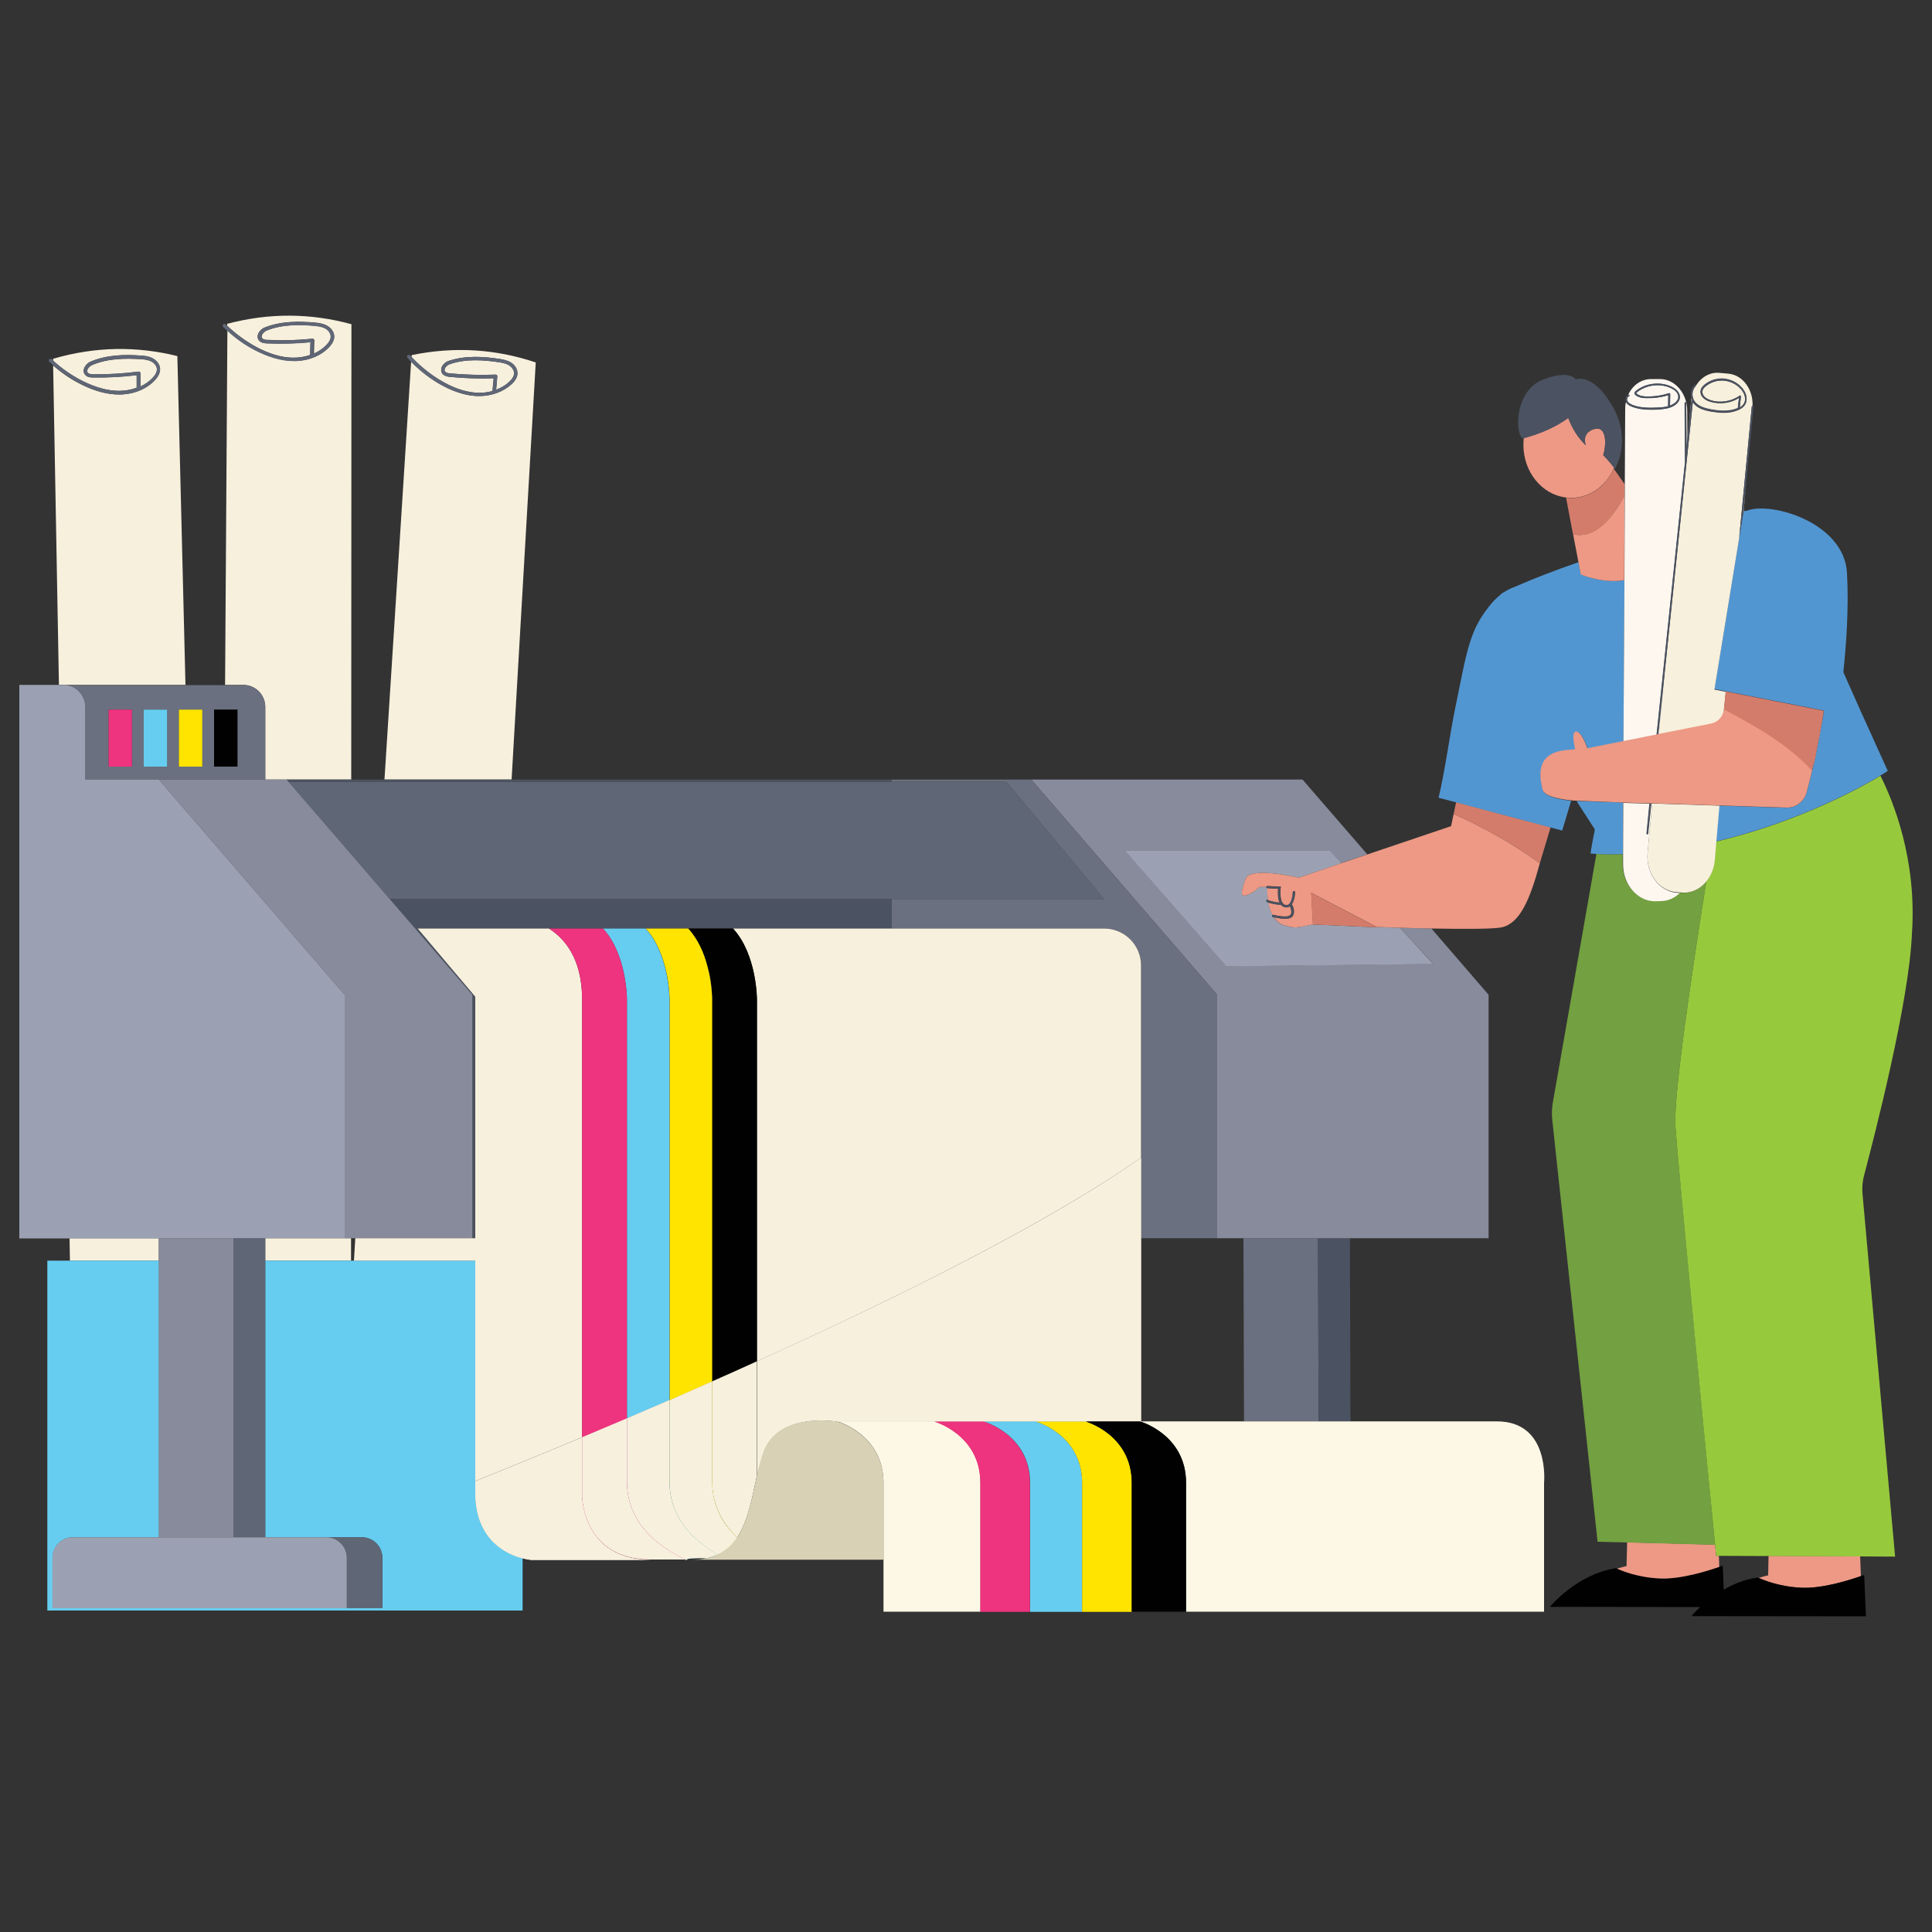 <?xml version="1.0" encoding="utf-8"?>
<!-- Generator: Adobe Illustrator 26.0.1, SVG Export Plug-In . SVG Version: 6.00 Build 0)  -->
<svg version="1.1" id="Layer_1" xmlns="http://www.w3.org/2000/svg" xmlns:xlink="http://www.w3.org/1999/xlink" x="0px" y="0px"
	 viewBox="0 0 1000 1000" style="enable-background:new 0 0 1000 1000;" xml:space="preserve">
<rect x="0" y="0" width="1000" height="1000" fill="#333333" stroke="none"/>
<style type="text/css">
	.st0{fill:none;}
	.st1{fill:#F7F0DD;}
	.st2{fill:#5F6676;}
	.st3{fill:#66CDF0;}
	.st4{fill:#6A707F;}
	.st5{fill:#EE337F;}
	.st6{fill:#FFE400;}
	.st7{fill:#010101;}
	.st8{fill:#878B9B;}
	.st9{fill:#9BA1B2;}
	.st10{fill:#4B5261;}
	.st11{fill:#D8D1B5;}
	.st12{fill:#FDF8E5;}
	.st13{fill:#ED9985;}
	.st14{fill:#D47C6B;}
	.st15{fill:#5296D1;}
	.st16{fill:#73A040;}
	.st17{fill:#97C93D;}
	.st18{fill:#FDF7F0;}
</style>
<g>
	<path class="st0" d="M891.7,810.4l0.5,12.4c5.1-2.9,11-5.4,17.7-6.3c0,0,0.1,0.1,0.4,0.2c1.6-0.5,3.2-0.9,4.9-1.3l0.2-10l-25.7-0.1
		l0.2,5.7C891,810.6,891.7,810.4,891.7,810.4z"/>
	<path class="st0" d="M876.2,202.6c0.2-0.5,0.4-1,0.6-1.5C876.6,201.6,876.4,202.1,876.2,202.6z"/>
	<polygon class="st0" points="181.7,640.9 181.7,652.5 183.1,652.5 183.8,640.9 	"/>
	<polygon class="st0" points="590.7,640.9 590.7,735.7 643.9,735.7 643.6,640.9 630,640.9 	"/>
	<path class="st1" d="M256.6,193.9c0.2,0,0.5,0.1,0.6,0.3c0.2,0.2,0.3,0.4,0.2,0.7l-0.6,6.8c2.6-0.9,4.9-2.3,6.8-4.1
		c1.6-1.5,2.5-3,2.5-4.4c0-1.6-1.1-3.2-2.8-4.2c-1.6-1-3.6-1.3-5.7-1.6c-7.1-1-16.3-1.9-24.8,1.1c-1.2,0.4-2.3,1.4-2.6,2.4
		c-0.2,0.5-0.1,0.9,0.1,1.3c0.5,0.8,1.7,1,3,1.1C241,194,248.8,194.2,256.6,193.9C256.5,193.9,256.6,193.9,256.6,193.9z"/>
	<path class="st1" d="M277.3,187.6c-20.5-6.9-41.9-8.4-64.2-3.8l-0.1,1c4.3,4.6,9.1,8.6,14.5,11.8c6.4,3.9,12.5,6.1,18.2,6.6
		c3.2,0.3,6.4,0,9.2-0.8c0,0,0-0.1,0-0.2l0.6-6.4c-7.5,0.3-15,0-22.4-0.7c-1.7-0.2-3.4-0.5-4.3-1.9c-0.5-0.8-0.6-1.8-0.3-2.9
		c0.5-1.5,2.1-3,3.7-3.5c8.9-3,18.4-2.2,25.7-1.1c2.2,0.3,4.4,0.7,6.3,1.8c2.3,1.3,3.7,3.6,3.6,5.8c0,1.9-1.1,3.8-3.1,5.6
		c-4.3,3.9-10.3,6.1-16.8,6.1c-0.8,0-1.6,0-2.4-0.1c-6-0.5-12.4-2.8-19-6.8c-5-3.1-9.6-6.7-13.7-10.9L199,403.5h65.8L277.3,187.6z"
		/>
	<path class="st2" d="M245.6,204.9c0.8,0.1,1.6,0.1,2.4,0.1c6.5,0,12.5-2.2,16.8-6.1c2-1.8,3-3.7,3.1-5.6c0-2.2-1.3-4.5-3.6-5.8
		c-1.9-1.1-4.1-1.5-6.3-1.8c-7.3-1.1-16.8-1.9-25.7,1.1c-1.7,0.6-3.2,2-3.7,3.5c-0.4,1-0.3,2,0.3,2.9c0.9,1.4,2.6,1.8,4.3,1.9
		c7.4,0.7,15,0.9,22.4,0.7l-0.6,6.4c0,0.1,0,0.1,0,0.2c-2.9,0.8-6,1.1-9.2,0.8c-5.7-0.5-11.9-2.7-18.2-6.6
		c-5.4-3.3-10.2-7.3-14.5-11.8c-0.3-0.3-0.5-0.5-0.8-0.8c-0.3-0.4-0.9-0.4-1.3-0.1c-0.4,0.3-0.4,0.9-0.1,1.3
		c0.6,0.7,1.3,1.4,1.9,2.1c4.1,4.2,8.7,7.9,13.7,10.9C233.2,202.1,239.6,204.4,245.6,204.9z M233.3,193.3c-1.2-0.1-2.5-0.3-3-1.1
		c-0.2-0.4-0.3-0.8-0.1-1.3c0.3-1,1.5-2,2.6-2.4c8.5-2.9,17.8-2.1,24.8-1.1c2,0.3,4,0.6,5.7,1.6c1.7,1,2.8,2.7,2.8,4.2
		c0,1.4-0.9,2.9-2.5,4.4c-1.9,1.8-4.2,3.1-6.8,4.1l0.6-6.8c0-0.3-0.1-0.5-0.2-0.7c-0.2-0.2-0.4-0.3-0.6-0.3c0,0,0,0,0,0
		C248.8,194.2,241,194,233.3,193.3z"/>
	<path class="st1" d="M34.3,354.5H96l-4.2-170.2c-21-5.2-42.4-5-64.3,1.4l0,1c4.6,4.2,9.8,7.8,15.4,10.6c6.7,3.3,13,5,18.7,5
		c3.2,0,6.3-0.6,9.1-1.6c0,0,0-0.1,0-0.1l0-6.4c-7.4,0.9-14.9,1.3-22.4,1.2c-1.7,0-3.4-0.2-4.4-1.6c-0.6-0.8-0.8-1.8-0.5-2.8
		c0.4-1.5,1.8-3.1,3.4-3.8c8.6-3.7,18.1-3.7,25.5-3.2c2.2,0.1,4.4,0.3,6.4,1.3c2.4,1.2,4,3.3,4.1,5.5c0.1,1.9-0.8,3.9-2.6,5.9
		c-3.9,4.3-9.8,6.9-16.2,7.4c-0.8,0.1-1.6,0.1-2.4,0.1c-6,0-12.6-1.7-19.5-5.2c-5.3-2.6-10.1-5.9-14.6-9.8l3,165.2h2.1
		C33.3,354.4,33.8,354.5,34.3,354.5z"/>
	<path class="st1" d="M71.7,192.4c0.2,0,0.5,0.1,0.7,0.2c0.2,0.2,0.3,0.4,0.3,0.7l0,6.8c2.5-1.2,4.7-2.7,6.4-4.6
		c1.5-1.6,2.2-3.2,2.1-4.5c-0.1-1.6-1.3-3.1-3.1-4c-1.7-0.8-3.7-1-5.8-1.1c-7.1-0.4-16.4-0.5-24.7,3.1c-1.1,0.5-2.2,1.6-2.4,2.6
		c-0.1,0.5-0.1,0.9,0.2,1.3c0.6,0.7,1.8,0.9,3.1,0.9C56.2,193.8,64,193.3,71.7,192.4C71.7,192.4,71.7,192.4,71.7,192.4z"/>
	<polygon class="st1" points="82.2,640.9 76.1,640.9 36,640.9 36.2,652.5 82.2,652.5 	"/>
	<path class="st2" d="M61.7,204.2c0.8,0,1.6,0,2.4-0.1c6.5-0.5,12.3-3.2,16.2-7.4c1.9-2,2.7-4,2.6-5.9c-0.1-2.2-1.7-4.3-4.1-5.5
		c-2-1-4.2-1.2-6.4-1.3c-7.3-0.5-16.9-0.5-25.5,3.2c-1.6,0.7-3,2.3-3.4,3.8c-0.3,1-0.1,2,0.5,2.8c1,1.3,2.7,1.6,4.4,1.6
		c7.5,0.1,15-0.3,22.4-1.2l0,6.4c0,0.1,0,0.1,0,0.1c-2.8,1-5.9,1.6-9.1,1.6c-5.8,0-12.1-1.7-18.7-5c-5.6-2.8-10.8-6.4-15.4-10.6
		c-0.3-0.3-0.6-0.5-0.8-0.8c-0.4-0.3-0.9-0.3-1.3,0c-0.3,0.4-0.3,0.9,0,1.3c0.7,0.6,1.4,1.3,2.1,1.9c4.4,3.9,9.3,7.1,14.6,9.8
		C49.1,202.5,55.7,204.2,61.7,204.2z M48.5,193.7c-1.3,0-2.5-0.1-3.1-0.9c-0.3-0.4-0.3-0.8-0.2-1.3c0.3-1,1.3-2.2,2.4-2.6
		c8.3-3.6,17.5-3.5,24.7-3.1c2.1,0.1,4,0.3,5.8,1.1c1.8,0.9,3,2.4,3.1,4c0.1,1.4-0.6,2.9-2.1,4.5c-1.8,1.9-4,3.5-6.4,4.6l0-6.8
		c0-0.3-0.1-0.5-0.3-0.7c-0.2-0.2-0.4-0.2-0.7-0.2c0,0,0,0,0,0C64,193.3,56.2,193.8,48.5,193.7z"/>
	<path class="st1" d="M137.3,365.9v37.6h6.7v0h37.8l0.1-235.7c-20.9-5.7-42.3-6-64.3-0.2l0,1c4.5,4.3,9.6,8,15.1,11
		c6.6,3.5,12.8,5.4,18.6,5.5c3.2,0.1,6.4-0.4,9.2-1.4c0,0,0-0.1,0-0.2l0.2-6.4c-7.4,0.7-15,0.9-22.4,0.6c-1.7-0.1-3.4-0.3-4.4-1.7
		c-0.6-0.8-0.7-1.8-0.4-2.8c0.4-1.5,1.9-3.1,3.5-3.7c8.7-3.5,18.2-3.2,25.6-2.6c2.2,0.2,4.4,0.5,6.4,1.5c2.4,1.2,3.9,3.4,4,5.6
		c0.1,1.9-0.9,3.8-2.8,5.8c-4,4.2-9.9,6.7-16.4,7c-0.8,0-1.6,0.1-2.4,0c-6-0.1-12.6-2.1-19.4-5.7c-5.2-2.8-10-6.2-14.3-10.1
		l-1.2,183.5h9.5C132.2,354.5,137.3,359.6,137.3,365.9z"/>
	<polygon class="st1" points="178.4,640.9 137.3,640.9 137.3,652.5 181.7,652.5 181.7,640.9 	"/>
	<path class="st1" d="M161.7,175.3c0.2,0,0.5,0.1,0.7,0.2c0.2,0.2,0.3,0.4,0.3,0.7l-0.2,6.8c2.5-1.1,4.7-2.6,6.6-4.5
		c1.5-1.6,2.3-3.1,2.3-4.5c-0.1-1.6-1.2-3.2-3-4.1c-1.7-0.9-3.7-1.1-5.7-1.3c-7.1-0.6-16.4-0.9-24.7,2.5c-1.1,0.5-2.2,1.6-2.5,2.6
		c-0.1,0.5-0.1,0.9,0.2,1.3c0.6,0.8,1.8,0.9,3,0.9C146.2,176.3,154,176.1,161.7,175.3C161.6,175.3,161.7,175.3,161.7,175.3z"/>
	<path class="st2" d="M151.4,186.9c0.8,0,1.6,0,2.4,0c6.5-0.4,12.4-2.9,16.4-7c1.9-2,2.8-3.9,2.8-5.8c-0.1-2.2-1.6-4.4-4-5.6
		c-2-1-4.2-1.3-6.4-1.5c-7.3-0.6-16.8-0.9-25.6,2.6c-1.6,0.7-3.1,2.2-3.5,3.7c-0.3,1-0.1,2,0.4,2.8c1,1.4,2.7,1.6,4.4,1.7
		c7.5,0.3,15,0.1,22.4-0.6l-0.2,6.4c0,0.1,0,0.1,0,0.2c-2.8,1-6,1.4-9.2,1.4c-5.8-0.1-12-2-18.6-5.5c-5.5-3-10.6-6.7-15.1-11
		c-0.3-0.3-0.6-0.5-0.8-0.8c-0.3-0.3-0.9-0.3-1.3,0c-0.3,0.3-0.3,0.9,0,1.3c0.7,0.7,1.4,1.3,2.1,2c4.3,4,9.1,7.4,14.3,10.1
		C138.8,184.8,145.3,186.8,151.4,186.9z M138.4,176c-1.2,0-2.5-0.2-3-0.9c-0.3-0.4-0.3-0.8-0.2-1.3c0.3-1,1.4-2.1,2.5-2.6
		c8.4-3.4,17.6-3.1,24.7-2.5c2.1,0.2,4,0.4,5.7,1.3c1.8,0.9,2.9,2.5,3,4.1c0,1.4-0.7,2.9-2.3,4.5c-1.8,1.9-4,3.4-6.6,4.5l0.2-6.8
		c0-0.3-0.1-0.5-0.3-0.7c-0.2-0.2-0.4-0.3-0.7-0.2c0,0,0,0,0,0C154,176.1,146.2,176.3,138.4,176z"/>
	<path class="st3" d="M246,772.4v-5.8V652.5h-62.9h-1.4h-44.4v143.2h31.6h18.4c5.8,0,10.6,4.7,10.6,10.6v26.1h-18.4h-134H27.2v-26.1
		c0-5.8,4.7-10.6,10.6-10.6h18.4h26.1V652.5H36.2H24.5v181.1h246v-27.1C262.5,804.5,246,797.4,246,772.4z"/>
	<path class="st4" d="M44.1,365.8v37.7h32h6.1h55.1v-37.6c0-6.3-5.1-11.3-11.3-11.3h-9.5H96H34.3C39.8,355.3,44.1,360,44.1,365.8z
		 M110.8,367.3h12.1v29.5h-12.1V367.3z M92.6,367.3h12.1v29.5H92.6V367.3z M74.4,367.3h12.1v29.5H74.4V367.3z M56.2,367.3h12.1v29.5
		H56.2V367.3z"/>
	<rect x="56.2" y="367.3" class="st5" width="12.1" height="29.5"/>
	<rect x="74.4" y="367.3" class="st3" width="12.1" height="29.5"/>
	<rect x="92.6" y="367.3" class="st6" width="12.1" height="29.5"/>
	<rect x="110.8" y="367.3" class="st7" width="12.1" height="29.5"/>
	<polygon class="st8" points="120.8,640.9 82.2,640.9 82.2,652.5 82.2,795.7 120.8,795.7 	"/>
	<polygon class="st2" points="120.8,640.9 120.8,795.7 137.3,795.7 137.3,652.5 137.3,640.9 	"/>
	<path class="st2" d="M179.5,806.3v26.1h18.4v-26.1c0-5.8-4.7-10.6-10.6-10.6h-18.4C174.8,795.7,179.5,800.4,179.5,806.3z"/>
	<path class="st9" d="M120.8,795.7H82.2H56.1H37.7c-5.8,0-10.6,4.7-10.6,10.6v26.1h18.4h134v-26.1c0-5.8-4.7-10.6-10.6-10.6h-31.6
		H120.8z"/>
	<polygon class="st4" points="682.5,735.7 682.2,640.9 643.6,640.9 643.9,735.7 	"/>
	<polygon class="st10" points="682.2,640.9 682.5,735.7 699,735.7 698.7,640.9 	"/>
	<path class="st8" d="M741.8,498.9l-107.1,1.2l-52.6-60h105.8l6.1,6.7l13.7-4.6l-33.5-38.7H533.8L630,514.9v126h13.6h38.5h16.5h71.9
		v-126l-29.6-34.3c-5.3-0.1-10.9-0.2-16.3-0.4L741.8,498.9z"/>
	<path class="st4" d="M520.9,404.7l50.6,60.6h-110v15.3h110c10.6,0,19.1,8.6,19.1,19.1v99.5v41.7H630v-126l-96.2-111.4h-72.2v1.2
		H520.9z"/>
	<path class="st9" d="M582.1,440.2l52.6,60l107.1-1.2l-17.2-18.8c-4.1-0.1-8.2-0.2-12.1-0.4l0.4,0.2l-33.3-1.5c-0.1,0-0.1,0-0.1,0
		c-9.3,1.8-9.3,2.1-15.2,0.3c-2.2-0.7-3.8-2.2-5-4.1c-0.3-0.1-0.4-0.1-0.5-0.1c-0.3-0.1-0.5-0.4-0.4-0.7c0-0.1,0.1-0.3,0.2-0.3
		c-1-2-1.6-4.2-2-6.4c-0.6-0.2-0.9-0.4-0.9-0.4c-0.3-0.2-0.4-0.5-0.2-0.8c0.2-0.3,0.5-0.4,0.8-0.2c0,0,0.1,0,0.1,0.1
		c-0.4-2.7-0.4-5.1-0.4-6.2l0,0c-0.3,0-0.5-0.3-0.5-0.6h-3.6c0,0-3,3-6.6,4.2c-3.6,1.2-3-1.8-0.6-8.4c2.4-6.6,27.5-0.6,27.5-0.6
		l22-7.5l-6.1-6.7H582.1z"/>
	<polygon class="st10" points="201.7,465.3 244.5,514.9 244.5,640.9 246,640.9 246,515.9 216.2,480.6 284.1,480.6 312.1,480.6 
		334.1,480.6 356.2,480.6 379.4,480.6 461.6,480.6 461.6,465.3 	"/>
	<polygon class="st10" points="144,403.5 148.3,403.5 149.4,404.7 461.6,404.7 461.6,403.5 264.8,403.5 199,403.5 181.8,403.5 
		144,403.5 	"/>
	<polygon class="st2" points="201.7,465.3 461.6,465.3 571.6,465.3 520.9,404.7 461.6,404.7 149.4,404.7 	"/>
	<polygon class="st8" points="183.8,640.9 244.5,640.9 244.5,640.9 244.5,514.9 201.7,465.3 149.4,404.7 148.3,403.5 144,403.5 
		137.3,403.5 82.2,403.5 178.4,514.9 178.4,640.9 181.7,640.9 	"/>
	<path class="st9" d="M82.2,640.9h38.5h16.5h41.2v-126L82.2,403.5h-6.1h-32v-37.7c0-5.7-4.3-10.5-9.8-11.2c-0.5-0.1-1-0.1-1.5-0.1
		h-2.1H10v49.1v0.2v237.2H36h40.1H82.2z"/>
	<path class="st1" d="M301.3,517.3c0-21.8-9.7-32-17.2-36.7h-67.9l29.8,35.3v125h-1.4v0h-60.7l-0.7,11.6H246v114.1
		c13.2-5.3,32.4-13.1,55.3-22.7C301.3,682.1,301.3,544.6,301.3,517.3z"/>
	<path class="st1" d="M391.8,517.3c0,0,0,111.8,0,187.3c71.7-32.4,150.2-71.3,198.8-105.4v-99.5c0-10.6-8.6-19.1-19.1-19.1h-110
		h-82.1C391.8,494,391.8,517.3,391.8,517.3z"/>
	<path class="st1" d="M368.5,516.4c-0.1-6.3-1-11.6-2.4-16.1C368.1,507.6,368.5,514,368.5,516.4z"/>
	<path class="st7" d="M391.8,517.3c0,0,0-23.3-12.4-36.7h-23.2c5.2,5.6,8.2,13,10,19.7c1.4,4.5,2.3,9.8,2.4,16.1c0,0.6,0,0.9,0,0.9
		c0,23.6,0,129.4,0,197.7c7.6-3.4,15.4-6.8,23.2-10.4C391.8,629.1,391.8,517.3,391.8,517.3z"/>
	<path class="st6" d="M368.6,517.3c0,0,0-0.3,0-0.9c-0.1-2.3-0.5-8.8-2.4-16.1c-1.7-6.7-4.8-14.1-10-19.7h-22
		c12.4,13.4,12.4,36.7,12.4,36.7s0,133.6,0,207.4c7.2-3.1,14.5-6.3,22-9.7C368.6,646.7,368.6,540.9,368.6,517.3z"/>
	<path class="st3" d="M346.5,517.3c0,0,0-23.3-12.4-36.7h-22c12.4,13.4,12.4,36.7,12.4,36.7s0,145.7,0,216.8c7.1-3,14.5-6.2,22-9.5
		C346.5,650.9,346.5,517.3,346.5,517.3z"/>
	<path class="st5" d="M324.5,517.3c0,0,0-23.3-12.4-36.7h-28c7.5,4.7,17.2,14.9,17.2,36.7c0,27.3,0,164.8,0,226.7
		c7.4-3.1,15.2-6.4,23.2-9.8C324.5,663,324.5,517.3,324.5,517.3z"/>
	<path class="st1" d="M301.3,774.3c0,0,0-11.8,0-30.3c-22.9,9.6-42.1,17.4-55.3,22.7v5.8c0,24.9,16.5,32.1,24.6,34.1
		c2.6,0.7,4.4,0.8,4.4,0.8h61.8C301.3,807.3,301.3,774.3,301.3,774.3z"/>
	<path class="st1" d="M301.3,774.3c0,0,0-11.8,0-30.3c-22.9,9.6-42.1,17.4-55.3,22.7v5.8c0,24.9,16.5,32.1,24.6,34.1
		c2.6,0.7,4.4,0.8,4.4,0.8h61.8C301.3,807.3,301.3,774.3,301.3,774.3z"/>
	<path class="st1" d="M354.7,807.3h1c0,0,0-0.1-0.1-0.1c-0.5,0-0.9-0.1-1.3-0.1C354.5,807.2,354.6,807.2,354.7,807.3z"/>
	<path class="st1" d="M354.7,807.3h1c0,0,0-0.1-0.1-0.1c-0.5,0-0.9-0.1-1.3-0.1C354.5,807.2,354.6,807.2,354.7,807.3z"/>
	<path class="st1" d="M590.7,599.2c-48.6,34.2-127.1,73-198.8,105.4c0,26.1,0,47.8,0,59.2c0.9-4,1.9-7.9,3.1-11.5
		c7.3-22,38.5-16.5,38.5-16.5h50.2h25.7h2.4h24.5h1.2h24.5h2.4H590h0.6v-94.8V599.2z"/>
	<path class="st1" d="M590.7,599.2c-48.6,34.2-127.1,73-198.8,105.4c0,26.1,0,47.8,0,59.2c0.9-4,1.9-7.9,3.1-11.5
		c7.3-22,38.5-16.5,38.5-16.5h50.2h25.7h2.4h24.5h1.2h24.5h2.4H590h0.6v-94.8V599.2z"/>
	<path class="st7" d="M368.6,715c0,23.2,0,42.1,0,51.9c0,12.5,5.6,21.9,12.9,28.9c5.8-8.6,7.8-20.7,10.3-32c0-11.4,0-33.1,0-59.2
		C384,708.2,376.2,711.6,368.6,715z"/>
	<path class="st1" d="M368.6,715c0,23.2,0,42.1,0,51.9c0,12.5,5.6,21.9,12.9,28.9c5.8-8.6,7.8-20.7,10.3-32c0-11.4,0-33.1,0-59.2
		C384,708.2,376.2,711.6,368.6,715z"/>
	<path class="st6" d="M368.6,766.9c0-9.8,0-28.7,0-51.9c-7.5,3.3-14.8,6.5-22,9.7c0,19.4,0,34.6,0,42.3c0,18.9,12.7,30.7,25,37.7
		c4.2-2,7.5-5.1,10-8.8C374.1,788.9,368.6,779.5,368.6,766.9z"/>
	<path class="st1" d="M368.6,766.9c0-9.8,0-28.7,0-51.9c-7.5,3.3-14.8,6.5-22,9.7c0,19.4,0,34.6,0,42.3c0,18.9,12.7,30.7,25,37.7
		c4.2-2,7.5-5.1,10-8.8C374.1,788.9,368.6,779.5,368.6,766.9z"/>
	<path class="st3" d="M371.5,804.6c-12.3-7-25-18.7-25-37.7c0-7.6,0-22.9,0-42.3c-7.5,3.3-14.9,6.4-22,9.5c0,14.9,0,26.5,0,32.8
		c0,21.4,16.3,33.7,29.8,40.2c0.4,0,0.9,0.1,1.3,0.1c-0.2-0.6,4.4-0.8,10.3-0.7C368,806,369.8,805.4,371.5,804.6z"/>
	<path class="st1" d="M371.5,804.6c-12.3-7-25-18.7-25-37.7c0-7.6,0-22.9,0-42.3c-7.5,3.3-14.9,6.4-22,9.5c0,14.9,0,26.5,0,32.8
		c0,21.4,16.3,33.7,29.8,40.2c0.4,0,0.9,0.1,1.3,0.1c-0.2-0.6,4.4-0.8,10.3-0.7C368,806,369.8,805.4,371.5,804.6z"/>
	<path class="st5" d="M324.5,766.9c0-6.3,0-17.9,0-32.8c-8.1,3.4-15.9,6.7-23.2,9.8c0,18.5,0,30.3,0,30.3s0,33,35.5,33h18
		c-0.1-0.1-0.3-0.1-0.4-0.2C340.8,800.6,324.5,788.4,324.5,766.9z"/>
	<path class="st1" d="M324.5,766.9c0-6.3,0-17.9,0-32.8c-8.1,3.4-15.9,6.7-23.2,9.8c0,18.5,0,30.3,0,30.3s0,33,35.5,33h18
		c-0.1-0.1-0.3-0.1-0.4-0.2C340.8,800.6,324.5,788.4,324.5,766.9z"/>
	<path class="st11" d="M457.3,767.6c0-25.1-23.9-31.8-23.9-31.8s-31.2-5.5-38.5,16.5c-1.2,3.6-2.2,7.5-3.1,11.5
		c-2.5,11.3-4.6,23.5-10.3,32c-2.5,3.7-5.7,6.8-10,8.8c-1.7,0.8-3.5,1.5-5.5,1.9c-2.3,0.5-4.9,0.8-7.8,0.8h99.1V767.6z"/>
	<path class="st12" d="M682.5,735.7h-38.5h-53.3H590c0,0,23.9,6.7,23.9,31.8v66.7h-25.7h-2.4h-24.5h-1.2h-24.5h-2.4h-25.7v-66.7
		c0-25.1-23.9-31.8-23.9-31.8h-50.2c0,0,23.9,6.7,23.9,31.8v39.8v26.9h341.9v-66.7c0,0,3.2-31.8-24.4-31.8H699H682.5z"/>
	<path class="st5" d="M533.1,767.6c0-25.1-23.9-31.8-23.9-31.8h-25.7c0,0,23.9,6.7,23.9,31.8v66.7h25.7V767.6z"/>
	<path class="st3" d="M560.1,767.6c0-25.1-23.9-31.8-23.9-31.8h-24.5h-2.4c0,0,23.9,6.7,23.9,31.8v66.7h2.4h24.5V767.6z"/>
	<path class="st6" d="M585.8,767.6c0-25.1-23.9-31.8-23.9-31.8h-24.5h-1.2c0,0,23.9,6.7,23.9,31.8v66.7h1.2h24.5V767.6z"/>
	<path class="st7" d="M561.9,735.7c0,0,23.9,6.7,23.9,31.8v66.7h2.4h25.7v-66.7c0-25.1-23.9-31.8-23.9-31.8h-25.7H561.9z"/>
	<path class="st13" d="M797,446.8c-13.9-10-28.9-18.6-44.6-25.5l-1.3,6.3l-43.2,14.6l-13.7,4.6l-22,7.5c0,0-25.1-6-27.5,0.6
		c-2.4,6.6-3,9.6,0.6,8.4c3.6-1.2,6.6-4.2,6.6-4.2h3.6c0,0,0,0,0,0c0-0.3,0.3-0.6,0.6-0.5l6.9,0.3l-0.1,0.6
		c-0.3,2.3-0.5,8.3,2.5,8.9c0.6,0.1,1.2,0,1.7-0.3c1.6-1.2,2.1-4.9,2.1-6.3c0-0.3,0.3-0.6,0.6-0.6c0,0,0,0,0,0
		c0.3,0,0.6,0.3,0.6,0.6c0,0.2-0.2,4-1.7,6.2c0.8,1.5,1.5,3.7,0.8,5.4c-0.3,0.9-1,1.5-1.9,1.8c-0.7,0.2-1.5,0.3-2.4,0.3
		c-2.2,0-4.8-0.5-5.8-0.8c1.2,1.9,2.8,3.4,5,4.1c6,1.8,6,1.5,15.2-0.3l-0.9-16.4l33.9,17.7c3.9,0.1,8,0.3,12.1,0.4
		c5.5,0.2,11,0.3,16.3,0.4c17,0.3,31.9,0.3,36.2-0.6c9.4-2,14.7-14.3,19.7-32.8l5.7-19l0,0L797,446.8z"/>
	<path class="st13" d="M659,473.5c0.1,0,5.5,1.4,8,0.6c0.6-0.2,1-0.6,1.2-1.1c0.4-1.1,0-2.7-0.6-4c-0.6,0.4-1.2,0.6-1.8,0.6
		c-0.2,0-0.5,0-0.8-0.1c-0.8-0.2-1.5-0.6-2-1.2c0,0,0,0,0,0c0,0,0,0,0,0c-3.3-0.2-5.4-0.8-6.5-1.2c0.4,2.1,1,4.4,2,6.4
		C658.7,473.5,658.9,473.5,659,473.5z"/>
	<path class="st13" d="M661.5,460l-5.6-0.3c0,1,0,3.4,0.4,6.2c0.5,0.2,2.4,1,6,1.3C661.2,464.8,661.4,461.4,661.5,460z"/>
	<path class="st13" d="M679.5,478.5c0,0,0.1,0,0.1,0L679.5,478.5z"/>
	<path class="st14" d="M802.6,428.2l-48.9-13l-1.3,6.1c0,0,0,0,0,0c15.7,6.9,30.7,15.5,44.6,25.5L802.6,428.2z"/>
	<polygon class="st14" points="713,480 712.5,479.8 678.6,462.1 679.5,478.5 679.6,478.5 	"/>
	<path class="st10" d="M655.9,459.7L655.9,459.7l5.7,0.3c-0.1,1.4-0.3,4.8,0.8,7.2c-3.6-0.3-5.5-1.1-6-1.3c-0.1,0-0.1-0.1-0.1-0.1
		c-0.3-0.2-0.6-0.1-0.8,0.2c-0.2,0.3-0.1,0.6,0.2,0.8c0,0,0.3,0.2,0.9,0.4c1.1,0.4,3.2,1,6.5,1.2c0,0,0,0,0,0c0,0,0,0,0,0
		c0.5,0.6,1.1,1,2,1.2c0.3,0.1,0.5,0.1,0.8,0.1c0.7,0,1.3-0.2,1.8-0.6c0.6,1.3,1,2.9,0.6,4c-0.2,0.5-0.6,0.9-1.2,1.1
		c-2.5,0.8-8-0.6-8-0.6c-0.2,0-0.3,0-0.5,0.1c-0.1,0.1-0.2,0.2-0.2,0.3c-0.1,0.3,0.1,0.6,0.4,0.7c0,0,0.2,0.1,0.5,0.1
		c1,0.2,3.6,0.8,5.8,0.8c0.9,0,1.7-0.1,2.4-0.3c0.9-0.3,1.6-0.9,1.9-1.8c0.6-1.6,0-3.8-0.8-5.4c1.5-2.2,1.7-6,1.7-6.2
		c0-0.3-0.2-0.6-0.6-0.6c0,0,0,0,0,0c-0.3,0-0.6,0.2-0.6,0.6c0,1.3-0.5,5-2.1,6.3c-0.5,0.4-1,0.5-1.7,0.3c-3-0.6-2.8-6.7-2.5-8.9
		l0.1-0.6l-6.9-0.3c-0.3,0-0.6,0.2-0.6,0.5c0,0,0,0,0,0C655.3,459.4,655.6,459.7,655.9,459.7z"/>
	<path class="st15" d="M798.6,408.8c-1-4.8-4.8-18.3,11.6-20.3l5.3-0.5c0,0-2.4-9.2,0.5-9.2s5.8,8.7,5.8,8.7l18.5-3.7l0.5-83.5
		c-11,1.9-22.5-2.9-22.5-2.9L817,291c-11.6,4-22.8,8.3-33.1,12.8c-2.2,0.8-4.2,1.8-6,3.1c0-0.1-0.1-0.1-0.1-0.2c0,0-0.7,0.7-1.6,1.5
		c-0.9,0.7-1.7,1.5-2.5,2.3c-0.5,0.4-0.8,0.8-0.8,0.8c-12.4,14.2-13.3,24.2-19.8,55.8c-2.8,13.7-5.2,32.2-8.5,45.8l9.1,2.4l48.9,13
		l0,0l6,1.6c0,0,2-6.6,4.6-15.4C809,414,799.3,412.6,798.6,408.8z"/>
	<path class="st13" d="M915.2,815.4c-1.7,0.4-3.3,0.8-4.9,1.3c1.9,0.9,10.1,4.5,21.9,5.1c11.1,0.6,25.9-4.2,31-6l-0.4-10.3
		l-47.4-0.2L915.2,815.4z"/>
	<path class="st7" d="M932.2,821.8c-11.8-0.6-20-4.2-21.9-5.1c-0.3-0.1-0.4-0.2-0.4-0.2c-6.7,0.9-12.7,3.4-17.7,6.3l-0.5-12.4
		c0,0-0.6,0.2-1.8,0.6c-5.1,1.8-19.9,6.6-31,6c-11.8-0.6-20-4.2-21.9-5.1c-0.3-0.1-0.4-0.2-0.4-0.2c-20.2,2.8-34.4,20-34.4,20
		l77.8,0.1c-2.9,2.7-4.5,4.7-4.5,4.7l90.3,0.1l-0.9-21.4c0,0-0.6,0.2-1.8,0.6C958.1,817.6,943.3,822.4,932.2,821.8z"/>
	<path class="st13" d="M889.9,811l-0.2-5.7l-1.4,0c0,0-0.2-2.1-0.6-5.8l-45.5-1.2l-0.3,12.3c-1.7,0.4-3.3,0.8-4.9,1.3
		c1.9,0.9,10.1,4.5,21.9,5.1C870,817.6,884.8,812.8,889.9,811z"/>
	<path class="st16" d="M867.2,583.1c-1.1-15.9,8.9-82.4,16-127c-3.1,3.9-7.6,6.2-12.5,6l-1.4-0.1c-2.6,2.5-5.9,4.1-9.6,4.2l-2.8,0.1
		c-9.2,0.3-17-8.4-17-19.1l0-5.1c-4.5,0.1-9.1,0.1-13.6-0.1l-22.6,128.9c-0.5,3-0.6,6.1-0.2,9.2l23.4,217.9l15.3,0.4l45.5,1.2
		C884.5,766.6,868.8,605,867.2,583.1z"/>
	<path class="st17" d="M989.6,483.5c2.7-38.6-9.7-68.9-16.3-82c-16.9,10.2-48.5,25.5-85.1,34.1l-0.8,9.7c-0.4,4.2-1.9,7.9-4.2,10.8
		c-7.1,44.6-17.1,111.1-16,127c1.5,21.9,17.2,183.5,20.5,216.4c0.4,3.8,0.6,5.8,0.6,5.8l1.4,0l25.7,0.1l47.4,0.2l18.1,0.1l-16.8-187
		c-0.4-3.7-0.1-7.4,0.9-10.9C970.2,588,988.1,518.9,989.6,483.5z"/>
	<path class="st15" d="M840,442.1l0.1-26.7l-24.1-0.8l9.5,14.7c-1,5-2.2,11.3-2.2,12.5c1,0.1,2.1,0.1,3.1,0.2
		C831,442.2,835.5,442.2,840,442.1z"/>
	<path class="st15" d="M902.5,265.4c-0.1,0-0.1,0.1-0.2,0.1l0,0l-2.1,12.7l-12.8,78.4l5.9,1.2h0l50.8,10l0,0
		c-0.5,3.3-1.1,6.4-1.7,9.6c0,0,0,0.1,0,0.1c-0.5,2.6-1,5.1-1.5,7.6c0,0,0,0,0,0c-0.1,0.7-0.3,1.4-0.4,2.1c0,0.2-0.1,0.5-0.1,0.7
		c-0.1,0.7-0.3,1.3-0.4,2c0,0.1,0,0.1,0,0.2c-0.3,1.3-0.6,2.5-0.8,3.8c-0.1,0.3-0.1,0.6-0.2,0.8c-0.1,0.6-0.3,1.1-0.4,1.6
		c-0.1,0.3-0.1,0.6-0.2,0.8c-1.2,5.2-2.4,9.7-3.3,13.2c-1.3,4.7-5.6,7.9-10.5,7.8l-34.8-1.1l-1.6,18.5c36.6-8.6,68.2-23.9,85.1-34.1
		c1.4-0.8,2.6-1.6,3.8-2.4c-10.4-22.8-17.8-39.3-23-51.1c1.5-14,2.9-33,1.9-51.3c-1.4-26.1-39.1-37.1-51.7-32.3
		c-0.6,0.1-1.1,0.2-1.7,0.3L902.5,265.4z"/>
	<path class="st13" d="M840.7,300.3l0.2-43.9c-1.4,2.6-2.9,5.2-4.6,7.6c-3.7,5.3-8.4,10.4-14.6,12.3c-2.4,0.7-5,0.8-7.5,0.2l-3.6-19
		c0.9,0.1,1.7,0.2,2.6,0.2c9.7,0,18.1-6.2,22.1-15.2c0.1-0.1,0.1-0.2,0.2-0.4c-0.8-1.1-2.8-3.6-5.7-6.6c1.3-3.2,2.6-15.5-4.5-13.5
		c-7.1,1.9-4.5,8.4-4.5,8.4c-3.9-3.8-7-8.4-9-14.2c-6.5,4.7-14.2,8.2-23.1,10.5c-0.1,1.1-0.2,2.3-0.2,3.5c0,14.2,9.7,25.9,22.1,27.3
		L817,291l1.2,6.4C818.2,297.4,829.7,302.2,840.7,300.3z"/>
	<path class="st14" d="M813.2,257.8c-0.9,0-1.8-0.1-2.6-0.2l3.6,19c2.5,0.5,5.1,0.5,7.5-0.2c6.2-1.9,10.9-7,14.6-12.3
		c1.7-2.4,3.2-5,4.6-7.6l0-5.9l-5.6-8C831.3,251.6,822.9,257.8,813.2,257.8z"/>
	<path class="st18" d="M864,203.5c0.1,0,0.2,0,0.3,0.1c0.1,0.1,0.2,0.2,0.2,0.3l-0.1,6c0.6-0.2,1.2-0.5,1.7-0.8
		c1.6-1,2.6-2.4,2.6-3.7c0-2.4-2.5-3.9-3.6-4.4c-5.7-2.8-13-1.9-17.9,2.1c-0.1,0.1-0.3,0.2-0.3,0.4c0,0,0,0.1,0.3,0.3
		c1.4,1.2,3.5,1.4,5.1,1.4c3.9,0.1,7.8-0.5,11.6-1.7C863.9,203.6,864,203.5,864,203.5z"/>
	<path class="st18" d="M852.8,441.4l2.4-25.4l-0.5,0l-1.6,15.5c0,0.2-0.2,0.4-0.4,0.4c0,0,0,0,0,0c-0.2,0-0.4-0.2-0.4-0.5l1.6-15.4
		l-13.7-0.4l-0.1,26.7l0,5.1c0,10.7,7.7,19.4,17,19.1l2.8-0.1c3.7-0.1,7-1.7,9.6-4.2l-1.5-0.1C858.7,461.4,851.8,452,852.8,441.4z"
		/>
	<polygon class="st18" points="858.3,380.3 858.6,380.2 861.7,347.4 	"/>
	<path class="st18" d="M841,256.4l-0.2,43.9l-0.5,83.5l17.2-3.4l14.7-141.1l-0.2-30.7c0-0.2,0.2-0.4,0.4-0.4c0.3,0,0.4,0.2,0.4,0.4
		l0.2,23l0.4-4.6l-0.1-14.6c-0.1-8.9-6.4-16.2-14.1-16.2l-4.6,0c-5.2,0-9.7,3.3-11.9,8.3c0.1,0,0.1-0.1,0.2-0.1
		c0.2-0.1,0.5,0.1,0.5,0.3s-0.1,0.5-0.3,0.5c-0.4,0.1-0.7,0.5-0.8,0.8c-0.2,0.5-0.2,1.2,0.1,1.7c0.6,1,1.8,1.6,2.7,2
		c4.2,1.6,9,1.5,13.1,1.3c1.7-0.1,3.5-0.2,5.2-0.7l0.1-5.7c-3.7,1.1-7.5,1.6-11.3,1.5c-1.8,0-4.1-0.3-5.7-1.6
		c-0.1-0.1-0.6-0.5-0.5-1c0-0.5,0.4-0.8,0.6-1c5.1-4.2,12.8-5.1,18.8-2.2c1.2,0.6,4.1,2.3,4.1,5.2c0,1.7-1.1,3.3-3,4.5
		c-2.5,1.5-5.6,1.8-8.2,2c-1.2,0.1-2.5,0.1-3.7,0.1c-3.2,0-6.5-0.3-9.7-1.5c-1-0.4-2.5-1-3.2-2.3c0-0.1-0.1-0.2-0.1-0.3
		c-0.3,1.2-0.4,2.4-0.4,3.7l-0.2,38.9L841,256.4z"/>
	<path class="st10" d="M844.9,210.5c3.1,1.2,6.5,1.5,9.7,1.5c1.3,0,2.5-0.1,3.7-0.1c2.7-0.2,5.7-0.4,8.2-2c1.9-1.1,3-2.8,3-4.5
		c0-2.8-2.9-4.6-4.1-5.2c-6-2.9-13.7-2-18.8,2.2c-0.2,0.2-0.6,0.5-0.6,1c0,0.5,0.4,0.9,0.5,1c1.6,1.4,3.9,1.6,5.7,1.6
		c3.8,0.1,7.6-0.4,11.3-1.5l-0.1,5.7c-1.7,0.5-3.5,0.6-5.2,0.7c-4.1,0.2-8.8,0.3-13.1-1.3c-1-0.4-2.2-0.9-2.7-2
		c-0.3-0.5-0.3-1.2-0.1-1.7c0.1-0.3,0.3-0.6,0.8-0.8c0.2-0.1,0.4-0.3,0.3-0.5s-0.3-0.4-0.5-0.3c-0.1,0-0.1,0.1-0.2,0.1
		c-0.5,0.2-0.9,0.6-1.1,1.2c-0.3,0.7-0.3,1.5,0,2.2c0,0.1,0.1,0.2,0.1,0.3C842.4,209.5,843.9,210.1,844.9,210.5z M852.3,205.2
		c-1.7,0-3.7-0.2-5.1-1.4c-0.2-0.2-0.3-0.3-0.3-0.3c0-0.1,0.2-0.3,0.3-0.4c4.9-4,12.2-4.9,17.9-2.1c1.1,0.5,3.6,2.1,3.6,4.4
		c0,1.4-1,2.8-2.6,3.7c-0.6,0.3-1.1,0.6-1.7,0.8l0.1-6c0-0.1-0.1-0.3-0.2-0.3c-0.1-0.1-0.2-0.1-0.3-0.1c0,0-0.1,0-0.1,0
		C860.1,204.8,856.2,205.3,852.3,205.2z"/>
	<path class="st1" d="M900.7,204.7c0.1,0,0.2,0,0.2,0.1c0.1,0.1,0.2,0.2,0.2,0.4l-0.6,5.7c1.1-0.6,1.8-1.4,2.3-2.3
		c1.2-2.5-0.2-5.5-1.7-7.2c-2.2-2.5-5.4-4.1-8.8-4.4c-3.3-0.3-6.8,0.8-9.4,2.9c-1,0.8-1.5,1.5-1.7,2.3c-0.2,1,0.1,2.2,1,3.1
		c0.7,0.7,1.7,1.3,3.1,1.8c5,1.7,10.8,0.8,15.1-2.3C900.5,204.7,900.6,204.7,900.7,204.7z"/>
	<path class="st1" d="M877.6,200c-0.3,0.3-0.6,0.7-0.8,1.1c-0.2,0.5-0.4,1-0.6,1.5c-0.4,1.6-0.2,3.3,0.6,4.7c1.7,3,5.6,4.1,8.7,4.7
		c3.8,0.7,8.8,1.3,13.3-0.4c0.3-0.1,0.5-0.2,0.7-0.3l0.6-5.3c-4.4,2.8-10.1,3.5-15.1,1.9c-1.6-0.5-2.7-1.2-3.5-2
		c-1.1-1.1-1.6-2.6-1.2-3.9c0.2-1,0.9-1.9,2-2.8c2.8-2.2,6.4-3.4,10-3.1c3.6,0.3,7,2,9.3,4.7c1.8,2,3.3,5.3,1.9,8.2
		c-0.7,1.5-2.2,2.7-4.4,3.5c-2.3,0.9-4.6,1.2-6.9,1.2c-2.5,0-4.8-0.4-6.9-0.7c-3.2-0.6-7.2-1.7-9.1-4.8l-14.5,139.4l-3.2,32.8
		l27.2-5.4c3.6-0.7,6.3-3.7,6.6-7.3l1-9.6l-5.9-1.2l12.8-78.4l6.5-67.8c0-0.2,0.2-0.4,0.4-0.4c0.5-8.7-5.1-16.3-12.6-16.9l-4.5-0.4
		c-5-0.5-9.6,2.3-12.3,6.8C877.7,199.7,877.7,199.8,877.6,200z"/>
	<path class="st1" d="M855.2,415.9l-2.4,25.4c-1,10.6,5.9,20,15.2,20.5l1.5,0.1l1.4,0.1c4.9,0.3,9.4-2.1,12.5-6
		c2.3-2.9,3.8-6.6,4.2-10.8l0.8-9.7l1.6-18.5L855.2,415.9z"/>
	<path class="st1" d="M902.3,265.6L902.3,265.6c0.1-0.1,0.1-0.1,0.2-0.2l0-0.5l1.4-16.8L902.3,265.6z"/>
	<path class="st1" d="M872.8,233.2l2.7-25.6c0-0.2,0.2-0.3,0.4-0.4c-0.2-0.4-0.3-0.7-0.4-1.1c0,0.2-0.1,0.5-0.1,0.7l-1.9,20.1
		l-0.4,4.6L872.8,233.2z"/>
	<path class="st10" d="M906.7,210.5l-6.5,67.8l2.1-12.7l1.7-17.5l3.6-37.5c0-0.2-0.2-0.4-0.4-0.5c0,0,0,0,0,0
		C906.9,210.1,906.7,210.2,906.7,210.5z"/>
	<path class="st10" d="M852.2,431.3c0,0.2,0.1,0.4,0.4,0.5c0,0,0,0,0,0c0.2,0,0.4-0.2,0.4-0.4l1.6-15.5l-0.9,0L852.2,431.3z"/>
	<path class="st10" d="M875.4,207.6l-2.7,25.6l0.2-1.6l-0.2-23c0-0.2-0.2-0.4-0.4-0.4c-0.2,0-0.4,0.2-0.4,0.4l0.2,30.7l-14.7,141.1
		l0.9-0.2l3.4-32.8L876.2,208c2,3.1,5.9,4.2,9.1,4.8c2.1,0.4,4.4,0.7,6.9,0.7c2.3,0,4.6-0.3,6.9-1.2c2.2-0.8,3.6-2,4.4-3.5
		c1.4-2.9-0.1-6.2-1.9-8.2c-2.4-2.7-5.8-4.4-9.3-4.7c-3.6-0.3-7.2,0.8-10,3.1c-1.1,0.9-1.8,1.8-2,2.8c-0.3,1.3,0.2,2.8,1.2,3.9
		c0.8,0.8,1.9,1.5,3.5,2c5,1.6,10.7,0.9,15.1-1.9l-0.6,5.3c-0.2,0.1-0.5,0.2-0.7,0.3c-4.5,1.7-9.5,1.1-13.3,0.4
		c-3.1-0.6-7-1.6-8.7-4.7c-0.8-1.4-1-3.2-0.6-4.7c0.1-0.5,0.3-1,0.6-1.5c0.2-0.4,0.5-0.8,0.8-1.1c0.1-0.1,0.1-0.3,0.1-0.5
		c0,0-0.1-0.1-0.1-0.1c-0.2-0.2-0.4-0.1-0.6,0c-1.6,1.8-2.2,4.4-1.6,6.7c0.1,0.4,0.2,0.7,0.4,1.1
		C875.6,207.2,875.4,207.4,875.4,207.6z M885.3,207.1c-1.4-0.5-2.4-1-3.1-1.8c-0.9-0.9-1.3-2.1-1-3.1c0.2-0.8,0.7-1.5,1.7-2.3
		c2.6-2.1,6-3.2,9.4-2.9c3.3,0.3,6.5,1.9,8.8,4.4c1.6,1.8,3,4.7,1.7,7.2c-0.4,0.9-1.2,1.7-2.3,2.3l0.6-5.7c0-0.2-0.1-0.3-0.2-0.4
		c-0.1,0-0.1-0.1-0.2-0.1c-0.1,0-0.2,0-0.2,0.1C896.1,207.8,890.3,208.7,885.3,207.1z"/>
	<path class="st13" d="M939.1,393.9c0.3-1.2,0.6-2.5,0.8-3.8C939.7,391.5,939.4,392.7,939.1,393.9z"/>
	<path class="st13" d="M939,394.8c-0.1,0.6-0.3,1.1-0.4,1.6C938.7,395.9,938.8,395.3,939,394.8z"/>
	<path class="st13" d="M942.5,377.5c-0.5,2.6-1,5.1-1.5,7.6C941.6,382.7,942.1,380.1,942.5,377.5z"/>
	<path class="st13" d="M944.2,367.8L944.2,367.8c-0.5,3.3-1.1,6.5-1.7,9.6C943.1,374.3,943.7,371.1,944.2,367.8z"/>
	<path class="st13" d="M941.1,385.2c-0.1,0.7-0.3,1.4-0.4,2.1C940.8,386.6,940.9,385.9,941.1,385.2z"/>
	<path class="st13" d="M840.1,415.4l13.7,0.4l0.9,0l0.5,0l34.6,1.1l34.8,1.1c4.9,0.2,9.2-3.1,10.5-7.8c0.9-3.5,2.1-8,3.3-13.2
		c-0.1,0.5-0.2,1.1-0.4,1.6c-12.4-13.6-29.1-23-45.6-31.7l0.9-9.3h0l-1,9.6c-0.4,3.6-3.1,6.6-6.6,7.3l-27.2,5.4l-0.3,0.1l-0.9,0.2
		l-17.2,3.4l-18.5,3.7c0,0-2.9-8.7-5.8-8.7s-0.5,9.2-0.5,9.2l-5.3,0.5c-16.4,1.9-12.6,15.5-11.6,20.3c0.8,3.8,10.4,5.2,14.5,5.6
		c1.1,0.1,1.9,0.2,1.9,0.2l1,0L840.1,415.4z"/>
	<path class="st13" d="M940.5,388c-0.1,0.7-0.3,1.3-0.4,2C940.2,389.3,940.3,388.6,940.5,388z"/>
	<path class="st14" d="M939,394.8c0.1-0.3,0.1-0.6,0.2-0.8c0.3-1.2,0.6-2.5,0.8-3.8c0-0.1,0-0.1,0-0.2c0.1-0.7,0.3-1.3,0.4-2
		c0-0.2,0.1-0.5,0.1-0.7c0.1-0.7,0.3-1.4,0.4-2.1c0,0,0,0,0,0c0.5-2.5,1-5,1.5-7.6c0,0,0-0.1,0-0.1c0.6-3.1,1.1-6.3,1.6-9.6
		l-50.8-10l-0.9,9.3c16.5,8.7,33.1,18.1,45.6,31.7c0.1-0.5,0.2-1,0.4-1.6c0.1-0.3,0.1-0.6,0.2-0.8
		C938.7,395.9,938.8,395.3,939,394.8z"/>
	<path class="st10" d="M820.8,230.5c0,0-2.6-6.4,4.5-8.4c7.1-1.9,5.8,10.3,4.5,13.5c2.9,2.9,4.9,5.5,5.7,6.6
		c0.2,0.3,0.4,0.5,0.4,0.5s9-14.8-1.3-32.5c-10.3-17.7-19-13.8-19-13.8s-3.2-5.5-17.4,0.3c-14.2,5.8-14.2,27.7-10,30.3
		c0.1,0,0.3-0.1,0.4-0.1c8.8-2.4,16.6-5.8,23.1-10.5C813.8,222.1,816.9,226.7,820.8,230.5z"/>
</g>
</svg>

